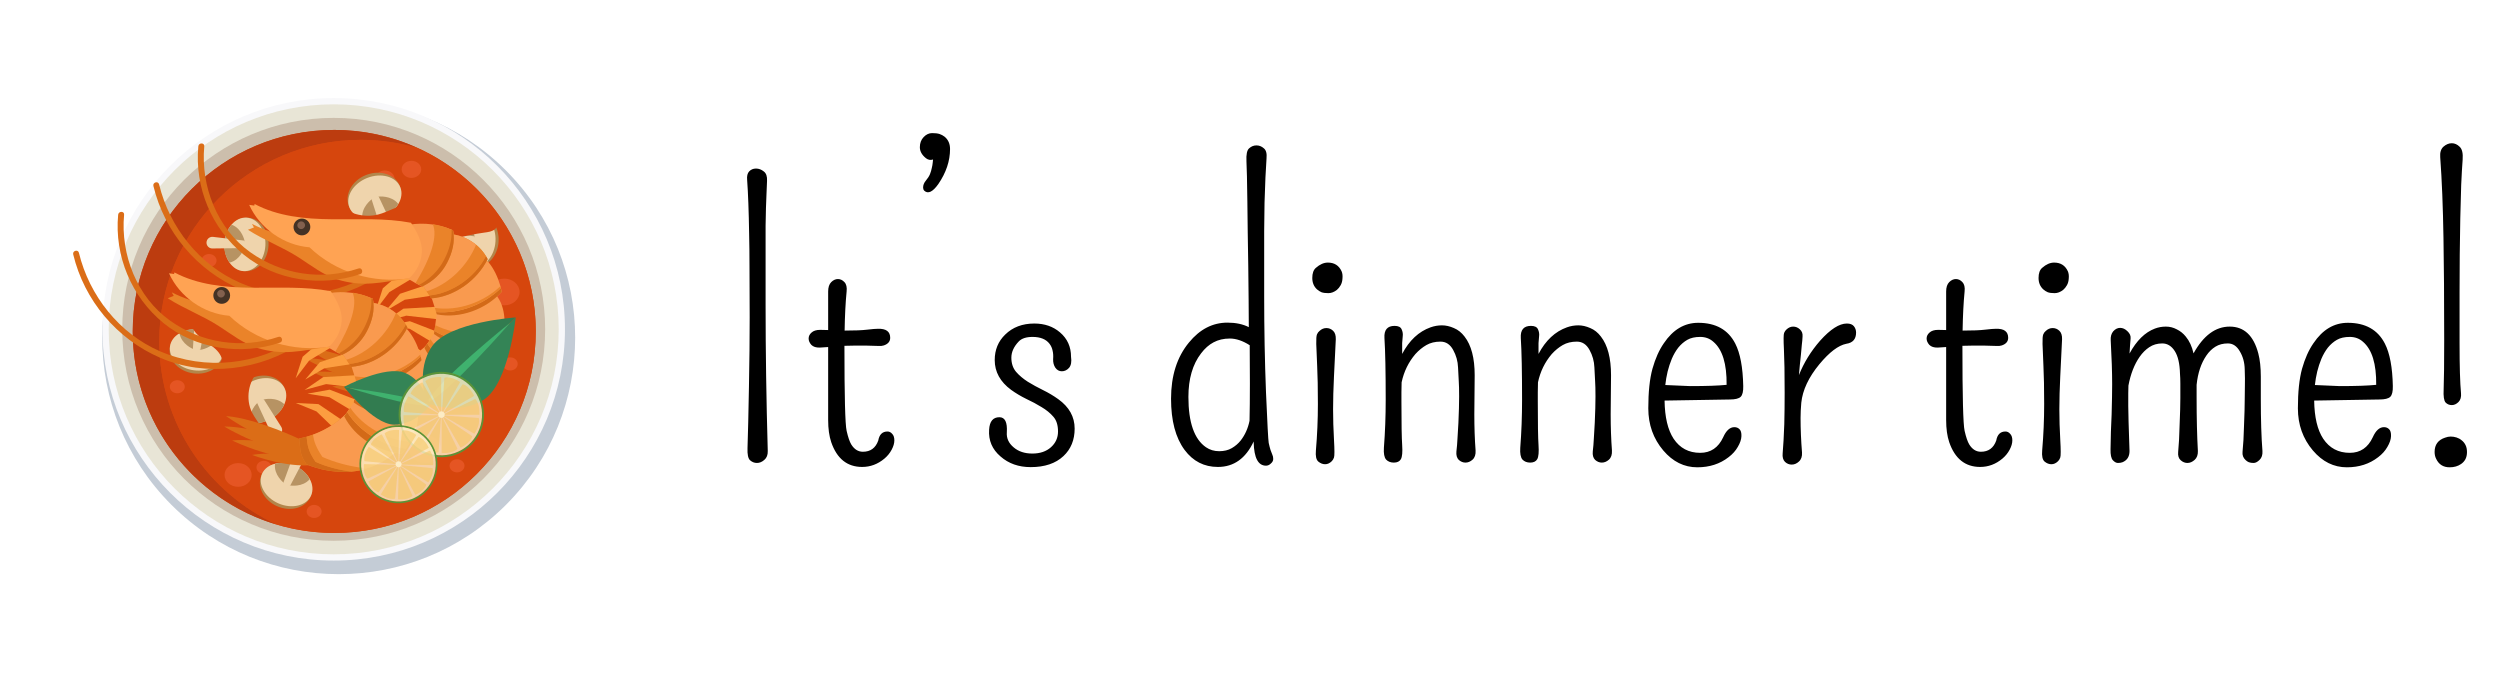 <svg width="270" height="73" viewBox="0 0 270 73" fill="none" xmlns="http://www.w3.org/2000/svg">
<path d="M82.723 22.48C82.71 23.027 82.697 23.659 82.684 24.375C82.684 25.078 82.684 27.93 82.684 32.93C82.684 37.93 82.762 43.19 82.918 48.711C82.931 49.128 82.807 49.447 82.547 49.668C82.299 49.889 82.033 50 81.746 50C81.473 50 81.225 49.902 81.004 49.707C80.796 49.512 80.704 49.075 80.731 48.398C80.757 47.721 80.783 46.784 80.809 45.586C80.835 44.388 80.861 43.112 80.887 41.758C80.939 39.075 80.965 36.575 80.965 34.258C80.965 31.927 80.958 30.117 80.945 28.828C80.945 27.526 80.932 26.328 80.906 25.234C80.867 22.812 80.796 20.879 80.691 19.434C80.652 19.017 80.724 18.711 80.906 18.516C81.102 18.307 81.349 18.203 81.648 18.203C81.948 18.203 82.228 18.307 82.488 18.516C82.749 18.711 82.866 19.049 82.84 19.531C82.827 20.013 82.807 20.488 82.781 20.957C82.768 21.426 82.749 21.934 82.723 22.48ZM89.441 31.484C89.441 31.029 89.552 30.69 89.773 30.469C89.995 30.247 90.236 30.137 90.496 30.137C90.757 30.137 90.991 30.247 91.199 30.469C91.408 30.69 91.486 31.029 91.434 31.484C91.316 32.695 91.245 34.102 91.219 35.703C92.287 35.703 93.094 35.671 93.641 35.605C94.188 35.54 94.578 35.508 94.812 35.508C95.698 35.482 96.141 35.807 96.141 36.484C96.141 36.875 95.913 37.148 95.457 37.305C95.301 37.357 95.118 37.376 94.91 37.363C94.702 37.35 94.474 37.344 94.227 37.344C93.992 37.331 93.758 37.324 93.523 37.324C93.12 37.324 92.729 37.324 92.352 37.324C91.987 37.324 91.662 37.331 91.375 37.344C91.323 37.344 91.264 37.344 91.199 37.344C91.199 37.37 91.199 37.389 91.199 37.402C91.199 42.793 91.277 45.833 91.434 46.523C91.59 47.214 91.759 47.708 91.941 48.008C92.267 48.529 92.684 48.789 93.191 48.789C94.012 48.789 94.565 48.385 94.852 47.578C94.969 46.927 95.301 46.602 95.848 46.602C96.043 46.602 96.212 46.686 96.356 46.855C96.512 47.012 96.59 47.246 96.59 47.559C96.59 47.871 96.492 48.21 96.297 48.574C96.102 48.939 95.841 49.258 95.516 49.531C94.799 50.13 93.999 50.43 93.113 50.43C91.499 50.43 90.385 49.538 89.773 47.754C89.552 47.103 89.441 46.302 89.441 45.352V37.48C89.168 37.493 88.868 37.513 88.543 37.539C88.139 37.552 87.833 37.454 87.625 37.246C87.43 37.025 87.332 36.797 87.332 36.562C87.332 36.315 87.436 36.1 87.644 35.918C87.853 35.723 88.165 35.625 88.582 35.625L89.441 35.645V31.484ZM102.605 16.094C102.605 17.383 102.182 18.646 101.336 19.883C100.724 20.742 100.216 20.977 99.812 20.586C99.734 20.495 99.695 20.384 99.695 20.254C99.695 19.994 99.793 19.746 99.988 19.512C100.197 19.264 100.346 19.03 100.438 18.809C100.529 18.574 100.594 18.353 100.633 18.145C100.685 17.936 100.717 17.754 100.73 17.598C100.743 17.428 100.757 17.305 100.77 17.227C100.496 17.318 100.242 17.272 100.008 17.09C99.565 16.738 99.344 16.341 99.344 15.898C99.344 15.456 99.481 15.091 99.754 14.805C100.027 14.518 100.333 14.375 100.672 14.375C101.01 14.375 101.277 14.408 101.473 14.473C101.668 14.538 101.85 14.635 102.02 14.766C102.41 15.091 102.605 15.534 102.605 16.094ZM107.938 45.059C108.536 45.059 108.803 45.599 108.738 46.68C108.686 47.318 108.934 47.865 109.48 48.32C110.001 48.763 110.672 48.984 111.492 48.984C112.326 48.984 112.996 48.757 113.504 48.301C114.012 47.845 114.266 47.279 114.266 46.602C114.266 45.911 114.096 45.378 113.758 45C113.419 44.609 112.996 44.264 112.488 43.965C111.98 43.652 111.434 43.359 110.848 43.086C110.262 42.8 109.715 42.474 109.207 42.109C108.022 41.237 107.43 40.163 107.43 38.887C107.43 37.78 107.807 36.862 108.562 36.133C109.37 35.339 110.418 34.941 111.707 34.941C112.814 34.941 113.738 35.26 114.48 35.898C115.275 36.575 115.672 37.454 115.672 38.535C115.75 39.069 115.678 39.466 115.457 39.727C115.236 39.974 114.975 40.098 114.676 40.098C114.389 40.098 114.155 39.967 113.973 39.707C113.803 39.447 113.725 39.141 113.738 38.789C113.764 38.438 113.745 38.132 113.68 37.871C113.628 37.598 113.517 37.35 113.348 37.129C112.97 36.634 112.358 36.387 111.512 36.387C110.835 36.387 110.34 36.55 110.027 36.875C109.493 37.435 109.227 38.021 109.227 38.633C109.227 39.245 109.396 39.753 109.734 40.156C110.073 40.547 110.496 40.905 111.004 41.23C111.512 41.543 112.059 41.842 112.645 42.129C113.23 42.415 113.777 42.741 114.285 43.105C115.47 43.952 116.062 45.013 116.062 46.289C116.062 47.513 115.659 48.503 114.852 49.258C114.005 50.052 112.827 50.449 111.316 50.449C110.014 50.449 108.927 50.065 108.055 49.297C107.156 48.529 106.746 47.565 106.824 46.406C106.876 45.508 107.247 45.059 107.938 45.059ZM134.988 41.406L134.969 37.285C134.214 36.803 133.497 36.562 132.82 36.562C132.156 36.562 131.57 36.699 131.062 36.973C130.568 37.233 130.118 37.63 129.715 38.164C128.803 39.349 128.348 40.918 128.348 42.871C128.348 45.618 128.979 47.428 130.242 48.301C130.659 48.587 131.134 48.73 131.668 48.73C132.202 48.73 132.658 48.62 133.035 48.398C133.413 48.177 133.732 47.904 133.992 47.578C134.461 46.979 134.78 46.27 134.949 45.449C134.975 44.382 134.988 43.034 134.988 41.406ZM136.57 21.875C136.557 22.852 136.544 23.887 136.531 24.98C136.531 26.061 136.531 28.392 136.531 31.973C136.531 35.54 136.596 39.004 136.727 42.363C136.87 45.71 136.967 47.533 137.02 47.832C137.085 48.132 137.15 48.385 137.215 48.594C137.293 48.802 137.358 48.971 137.41 49.102C137.475 49.232 137.508 49.388 137.508 49.57C137.508 49.753 137.423 49.915 137.254 50.059C137.098 50.215 136.922 50.293 136.727 50.293C135.88 50.293 135.438 49.453 135.398 47.773C135.398 47.734 135.398 47.702 135.398 47.676C134.539 49.512 133.25 50.43 131.531 50.43C130.047 50.43 128.849 49.818 127.938 48.594C126.961 47.279 126.473 45.436 126.473 43.066C126.473 40.579 127.117 38.555 128.406 36.992C129.578 35.56 130.965 34.844 132.566 34.844C133.465 34.844 134.233 35.007 134.871 35.332C134.858 34.395 134.852 33.425 134.852 32.422C134.839 31.172 134.826 29.928 134.812 28.691C134.799 27.441 134.78 26.23 134.754 25.059C134.741 23.887 134.728 22.787 134.715 21.758C134.689 19.609 134.656 18.164 134.617 17.422C134.578 16.68 134.676 16.211 134.91 16.016C135.145 15.807 135.405 15.703 135.691 15.703C135.991 15.703 136.258 15.807 136.492 16.016C136.74 16.211 136.837 16.576 136.785 17.109C136.746 17.643 136.707 18.327 136.668 19.16C136.629 19.994 136.596 20.898 136.57 21.875ZM144.891 29.297C144.982 29.505 145.014 29.759 144.988 30.059C144.975 30.345 144.91 30.592 144.793 30.801C144.676 31.009 144.539 31.178 144.383 31.309C144.083 31.543 143.777 31.66 143.465 31.66C143.152 31.66 142.905 31.628 142.723 31.562C142.54 31.484 142.378 31.38 142.234 31.25C141.896 30.938 141.727 30.527 141.727 30.02C141.727 29.512 141.857 29.147 142.117 28.926C142.547 28.548 142.977 28.359 143.406 28.359C144.109 28.359 144.604 28.672 144.891 29.297ZM144.266 36.641C144.201 37.995 144.135 39.329 144.07 40.645C144.005 41.96 143.973 43.145 143.973 44.199C143.973 45.254 144.005 46.348 144.07 47.48C144.135 48.6 144.135 49.245 144.07 49.414C144.018 49.57 143.94 49.7 143.836 49.805C143.615 50.026 143.374 50.137 143.113 50.137C142.853 50.137 142.605 50.039 142.371 49.844C142.15 49.648 142.065 49.251 142.117 48.652C142.26 46.999 142.332 45.325 142.332 43.633C142.332 41.94 142.306 40.573 142.254 39.531C142.215 38.477 142.182 37.682 142.156 37.148C142.143 36.615 142.169 36.27 142.234 36.113C142.299 35.957 142.391 35.833 142.508 35.742C142.729 35.534 142.977 35.43 143.25 35.43C143.523 35.43 143.764 35.527 143.973 35.723C144.181 35.918 144.279 36.224 144.266 36.641ZM159.266 40.527L159.227 44.746C159.227 46.139 159.272 47.441 159.363 48.652C159.389 49.095 159.279 49.427 159.031 49.648C158.797 49.857 158.543 49.961 158.27 49.961C158.009 49.961 157.768 49.863 157.547 49.668C157.339 49.46 157.254 49.154 157.293 48.75C157.345 48.333 157.384 47.858 157.41 47.324C157.449 46.79 157.482 46.237 157.508 45.664C157.56 44.518 157.586 43.574 157.586 42.832C157.586 42.077 157.573 41.53 157.547 41.191C157.521 40.853 157.495 40.352 157.469 39.688C157.443 39.01 157.267 38.379 156.941 37.793C156.616 37.194 156.16 36.895 155.574 36.895C154.988 36.895 154.48 37.018 154.051 37.266C153.621 37.513 153.224 37.839 152.859 38.242C152.117 39.115 151.622 40.13 151.375 41.289C151.362 41.654 151.355 42.012 151.355 42.363V43.379C151.355 45.736 151.382 47.298 151.434 48.066C151.486 48.822 151.44 49.329 151.297 49.59C151.154 49.837 150.9 49.961 150.535 49.961C150.184 49.961 149.904 49.85 149.695 49.629C149.5 49.395 149.422 48.971 149.461 48.359C149.591 46.68 149.656 44.954 149.656 43.184C149.656 40.15 149.611 37.923 149.52 36.504C149.467 35.632 149.832 35.195 150.613 35.195C151.017 35.195 151.271 35.319 151.375 35.566C151.492 35.814 151.531 36.074 151.492 36.348C151.466 36.621 151.447 36.855 151.434 37.051C151.434 37.246 151.434 37.448 151.434 37.656C151.434 37.865 151.434 38.053 151.434 38.223C152.202 36.764 153.224 35.807 154.5 35.352C154.904 35.208 155.314 35.137 155.73 35.137C156.147 35.137 156.577 35.234 157.02 35.43C157.462 35.612 157.846 35.918 158.172 36.348C158.901 37.285 159.266 38.678 159.266 40.527ZM173.992 40.527L173.953 44.746C173.953 46.139 173.999 47.441 174.09 48.652C174.116 49.095 174.005 49.427 173.758 49.648C173.523 49.857 173.27 49.961 172.996 49.961C172.736 49.961 172.495 49.863 172.273 49.668C172.065 49.46 171.98 49.154 172.02 48.75C172.072 48.333 172.111 47.858 172.137 47.324C172.176 46.79 172.208 46.237 172.234 45.664C172.286 44.518 172.312 43.574 172.312 42.832C172.312 42.077 172.299 41.53 172.273 41.191C172.247 40.853 172.221 40.352 172.195 39.688C172.169 39.01 171.993 38.379 171.668 37.793C171.342 37.194 170.887 36.895 170.301 36.895C169.715 36.895 169.207 37.018 168.777 37.266C168.348 37.513 167.951 37.839 167.586 38.242C166.844 39.115 166.349 40.13 166.102 41.289C166.089 41.654 166.082 42.012 166.082 42.363V43.379C166.082 45.736 166.108 47.298 166.16 48.066C166.212 48.822 166.167 49.329 166.023 49.59C165.88 49.837 165.626 49.961 165.262 49.961C164.91 49.961 164.63 49.85 164.422 49.629C164.227 49.395 164.148 48.971 164.188 48.359C164.318 46.68 164.383 44.954 164.383 43.184C164.383 40.15 164.337 37.923 164.246 36.504C164.194 35.632 164.559 35.195 165.34 35.195C165.743 35.195 165.997 35.319 166.102 35.566C166.219 35.814 166.258 36.074 166.219 36.348C166.193 36.621 166.173 36.855 166.16 37.051C166.16 37.246 166.16 37.448 166.16 37.656C166.16 37.865 166.16 38.053 166.16 38.223C166.928 36.764 167.951 35.807 169.227 35.352C169.63 35.208 170.04 35.137 170.457 35.137C170.874 35.137 171.303 35.234 171.746 35.43C172.189 35.612 172.573 35.918 172.898 36.348C173.628 37.285 173.992 38.678 173.992 40.527ZM186.473 41.562C186.499 39.297 186.023 37.747 185.047 36.914C184.656 36.562 184.181 36.387 183.621 36.387C183.061 36.387 182.599 36.491 182.234 36.699C181.87 36.908 181.544 37.188 181.258 37.539C180.984 37.891 180.75 38.294 180.555 38.75C180.372 39.193 180.223 39.648 180.105 40.117C179.988 40.612 179.904 41.1 179.852 41.582L182.527 41.699C184.272 41.699 185.587 41.654 186.473 41.562ZM179.773 43.262C179.799 45.059 180.125 46.432 180.75 47.383C181.427 48.398 182.384 48.906 183.621 48.906C184.754 48.906 185.581 48.346 186.102 47.227C186.427 46.497 186.831 46.133 187.312 46.133C187.534 46.133 187.716 46.204 187.859 46.348C188.016 46.491 188.087 46.745 188.074 47.109C188.061 47.461 187.931 47.845 187.684 48.262C187.449 48.678 187.117 49.05 186.688 49.375C185.75 50.104 184.624 50.469 183.309 50.469C181.889 50.469 180.665 49.863 179.637 48.652C178.556 47.376 178.016 45.859 178.016 44.102C178.016 42.344 178.165 40.918 178.465 39.824C178.777 38.717 179.188 37.8 179.695 37.07C180.685 35.599 181.922 34.863 183.406 34.863C185.307 34.863 186.642 35.612 187.41 37.109C187.944 38.151 188.23 39.681 188.27 41.699C188.283 42.272 188.191 42.656 187.996 42.852C187.801 43.047 187.404 43.145 186.805 43.145L179.773 43.262ZM200.457 35.918C200.457 36.621 200.105 37.025 199.402 37.129C198.543 37.298 197.573 38.034 196.492 39.336C195.333 40.742 194.682 42.129 194.539 43.496C194.487 44.095 194.461 44.642 194.461 45.137C194.461 46.322 194.513 47.565 194.617 48.867C194.643 49.297 194.533 49.622 194.285 49.844C194.051 50.065 193.79 50.176 193.504 50.176C193.23 50.176 192.99 50.078 192.781 49.883C192.573 49.675 192.488 49.368 192.527 48.965C192.566 48.548 192.599 48.073 192.625 47.539C192.651 46.992 192.677 46.419 192.703 45.82C192.729 44.805 192.742 43.672 192.742 42.422C192.742 40.312 192.716 38.75 192.664 37.734C192.612 36.706 192.618 36.113 192.684 35.957C192.749 35.801 192.833 35.677 192.938 35.586C193.159 35.378 193.4 35.273 193.66 35.273C193.934 35.273 194.174 35.371 194.383 35.566C194.604 35.762 194.702 36.016 194.676 36.328C194.663 36.628 194.637 36.927 194.598 37.227C194.572 37.513 194.539 37.871 194.5 38.301C194.422 38.991 194.35 39.727 194.285 40.508C194.819 39.167 195.581 37.93 196.57 36.797C197.677 35.56 198.641 34.941 199.461 34.941C199.812 34.941 200.066 35.039 200.223 35.234C200.379 35.43 200.457 35.658 200.457 35.918ZM210.184 31.484C210.184 31.029 210.294 30.69 210.516 30.469C210.737 30.247 210.978 30.137 211.238 30.137C211.499 30.137 211.733 30.247 211.941 30.469C212.15 30.69 212.228 31.029 212.176 31.484C212.059 32.695 211.987 34.102 211.961 35.703C213.029 35.703 213.836 35.671 214.383 35.605C214.93 35.54 215.32 35.508 215.555 35.508C216.44 35.482 216.883 35.807 216.883 36.484C216.883 36.875 216.655 37.148 216.199 37.305C216.043 37.357 215.861 37.376 215.652 37.363C215.444 37.35 215.216 37.344 214.969 37.344C214.734 37.331 214.5 37.324 214.266 37.324C213.862 37.324 213.471 37.324 213.094 37.324C212.729 37.324 212.404 37.331 212.117 37.344C212.065 37.344 212.007 37.344 211.941 37.344C211.941 37.37 211.941 37.389 211.941 37.402C211.941 42.793 212.02 45.833 212.176 46.523C212.332 47.214 212.501 47.708 212.684 48.008C213.009 48.529 213.426 48.789 213.934 48.789C214.754 48.789 215.307 48.385 215.594 47.578C215.711 46.927 216.043 46.602 216.59 46.602C216.785 46.602 216.954 46.686 217.098 46.855C217.254 47.012 217.332 47.246 217.332 47.559C217.332 47.871 217.234 48.21 217.039 48.574C216.844 48.939 216.583 49.258 216.258 49.531C215.542 50.13 214.741 50.43 213.855 50.43C212.241 50.43 211.128 49.538 210.516 47.754C210.294 47.103 210.184 46.302 210.184 45.352V37.48C209.91 37.493 209.611 37.513 209.285 37.539C208.882 37.552 208.576 37.454 208.367 37.246C208.172 37.025 208.074 36.797 208.074 36.562C208.074 36.315 208.178 36.1 208.387 35.918C208.595 35.723 208.908 35.625 209.324 35.625L210.184 35.645V31.484ZM223.328 29.297C223.419 29.505 223.452 29.759 223.426 30.059C223.413 30.345 223.348 30.592 223.23 30.801C223.113 31.009 222.977 31.178 222.82 31.309C222.521 31.543 222.215 31.66 221.902 31.66C221.59 31.66 221.342 31.628 221.16 31.562C220.978 31.484 220.815 31.38 220.672 31.25C220.333 30.938 220.164 30.527 220.164 30.02C220.164 29.512 220.294 29.147 220.555 28.926C220.984 28.548 221.414 28.359 221.844 28.359C222.547 28.359 223.042 28.672 223.328 29.297ZM222.703 36.641C222.638 37.995 222.573 39.329 222.508 40.645C222.443 41.96 222.41 43.145 222.41 44.199C222.41 45.254 222.443 46.348 222.508 47.48C222.573 48.6 222.573 49.245 222.508 49.414C222.456 49.57 222.378 49.7 222.273 49.805C222.052 50.026 221.811 50.137 221.551 50.137C221.29 50.137 221.043 50.039 220.809 49.844C220.587 49.648 220.503 49.251 220.555 48.652C220.698 46.999 220.77 45.325 220.77 43.633C220.77 41.94 220.743 40.573 220.691 39.531C220.652 38.477 220.62 37.682 220.594 37.148C220.581 36.615 220.607 36.27 220.672 36.113C220.737 35.957 220.828 35.833 220.945 35.742C221.167 35.534 221.414 35.43 221.688 35.43C221.961 35.43 222.202 35.527 222.41 35.723C222.618 35.918 222.716 36.224 222.703 36.641ZM229.852 42.461V43.848C229.852 44.512 229.897 46.133 229.988 48.711C229.988 49.31 229.734 49.714 229.227 49.922C229.083 49.974 228.921 50 228.738 50C228.556 50 228.374 49.902 228.191 49.707C228.009 49.512 227.924 49.115 227.938 48.516C227.951 47.917 227.964 47.292 227.977 46.641C228.003 45.977 228.029 45.352 228.055 44.766C228.094 43.372 228.113 42.279 228.113 41.484C228.113 40.208 228.061 38.633 227.957 36.758C227.931 36.354 228.022 36.029 228.23 35.781C228.452 35.534 228.699 35.41 228.973 35.41C229.259 35.41 229.526 35.534 229.773 35.781C230.021 36.016 230.132 36.27 230.105 36.543C230.079 36.816 230.06 37.057 230.047 37.266C230.034 37.461 230.021 37.669 230.008 37.891C230.008 37.995 230.001 38.092 229.988 38.184C230.743 36.79 231.655 35.892 232.723 35.488C233.1 35.345 233.497 35.273 233.914 35.273C234.331 35.273 234.721 35.371 235.086 35.566C235.464 35.749 235.789 36.009 236.062 36.348C236.453 36.816 236.733 37.422 236.902 38.164C237.97 36.237 239.272 35.273 240.809 35.273C242.358 35.273 243.387 36.237 243.895 38.164C244.077 38.854 244.168 39.694 244.168 40.684V43.066C244.168 45.345 244.227 47.227 244.344 48.711C244.37 49.128 244.266 49.447 244.031 49.668C243.81 49.889 243.595 50 243.387 50C243.191 50 243.022 49.974 242.879 49.922C242.749 49.87 242.632 49.792 242.527 49.688C242.267 49.453 242.156 49.154 242.195 48.789C242.234 48.411 242.267 47.988 242.293 47.52C242.319 47.038 242.339 46.536 242.352 46.016C242.404 44.779 242.43 43.822 242.43 43.145C242.43 42.467 242.436 41.947 242.449 41.582C242.462 41.204 242.456 40.645 242.43 39.902C242.417 39.16 242.241 38.509 241.902 37.949C241.577 37.376 241.147 37.09 240.613 37.09C240.092 37.09 239.643 37.207 239.266 37.441C238.888 37.676 238.562 37.995 238.289 38.398C237.716 39.232 237.365 40.286 237.234 41.562V42.93C237.234 45.169 237.28 47.096 237.371 48.711C237.384 49.128 237.267 49.447 237.02 49.668C236.772 49.889 236.512 50 236.238 50C235.978 50 235.737 49.902 235.516 49.707C235.294 49.512 235.203 49.212 235.242 48.809C235.281 48.405 235.314 47.956 235.34 47.461C235.366 46.966 235.385 46.445 235.398 45.898C235.451 44.648 235.477 43.685 235.477 43.008V41.406C235.477 41.029 235.464 40.677 235.438 40.352C235.411 39.271 235.223 38.457 234.871 37.91C234.52 37.363 234.07 37.09 233.523 37.09C232.99 37.09 232.521 37.227 232.117 37.5C231.727 37.76 231.382 38.105 231.082 38.535C230.509 39.355 230.105 40.391 229.871 41.641C229.858 41.94 229.852 42.214 229.852 42.461ZM256.629 41.562C256.655 39.297 256.18 37.747 255.203 36.914C254.812 36.562 254.337 36.387 253.777 36.387C253.217 36.387 252.755 36.491 252.391 36.699C252.026 36.908 251.701 37.188 251.414 37.539C251.141 37.891 250.906 38.294 250.711 38.75C250.529 39.193 250.379 39.648 250.262 40.117C250.145 40.612 250.06 41.1 250.008 41.582L252.684 41.699C254.428 41.699 255.743 41.654 256.629 41.562ZM249.93 43.262C249.956 45.059 250.281 46.432 250.906 47.383C251.583 48.398 252.54 48.906 253.777 48.906C254.91 48.906 255.737 48.346 256.258 47.227C256.583 46.497 256.987 46.133 257.469 46.133C257.69 46.133 257.872 46.204 258.016 46.348C258.172 46.491 258.243 46.745 258.23 47.109C258.217 47.461 258.087 47.845 257.84 48.262C257.605 48.678 257.273 49.05 256.844 49.375C255.906 50.104 254.78 50.469 253.465 50.469C252.046 50.469 250.822 49.863 249.793 48.652C248.712 47.376 248.172 45.859 248.172 44.102C248.172 42.344 248.322 40.918 248.621 39.824C248.934 38.717 249.344 37.8 249.852 37.07C250.841 35.599 252.078 34.863 253.562 34.863C255.464 34.863 256.798 35.612 257.566 37.109C258.1 38.151 258.387 39.681 258.426 41.699C258.439 42.272 258.348 42.656 258.152 42.852C257.957 43.047 257.56 43.145 256.961 43.145L249.93 43.262ZM265.867 47.559C266.036 47.689 266.173 47.858 266.277 48.066C266.382 48.275 266.434 48.529 266.434 48.828C266.434 49.128 266.375 49.388 266.258 49.609C266.141 49.818 265.984 49.987 265.789 50.117C265.451 50.352 265.04 50.469 264.559 50.469C263.868 50.469 263.38 50.156 263.094 49.531C262.99 49.323 262.938 49.082 262.938 48.809C262.938 48.027 263.315 47.513 264.07 47.266C264.279 47.188 264.48 47.148 264.676 47.148C264.884 47.148 265.092 47.181 265.301 47.246C265.509 47.311 265.698 47.415 265.867 47.559ZM265.633 31.523V37.07C265.633 39.557 265.685 41.354 265.789 42.461C265.828 42.878 265.737 43.197 265.516 43.418C265.294 43.639 265.053 43.75 264.793 43.75C264.533 43.75 264.311 43.659 264.129 43.477C263.947 43.281 263.875 42.806 263.914 42.051C263.953 40.996 263.973 39.245 263.973 36.797C263.973 34.336 263.966 32.272 263.953 30.605C263.94 28.939 263.921 27.305 263.895 25.703C263.842 22.357 263.725 19.447 263.543 16.973C263.504 16.465 263.621 16.087 263.895 15.84C264.181 15.592 264.48 15.469 264.793 15.469C265.105 15.469 265.392 15.599 265.652 15.859C265.913 16.107 266.017 16.569 265.965 17.246C265.913 17.923 265.861 18.828 265.809 19.961C265.77 21.094 265.737 22.305 265.711 23.594C265.659 26.172 265.633 28.815 265.633 31.523Z" fill="black"/>
<path opacity="0.4" d="M54.639 54.529C64.612 44.555 64.612 28.384 54.639 18.411C44.665 8.437 28.495 8.437 18.521 18.411C8.547 28.384 8.547 44.555 18.521 54.529C28.495 64.502 44.665 64.502 54.639 54.529Z" fill="#6D8199"/>
<path d="M36.04 60.542C49.833 60.542 61.015 49.36 61.015 35.567C61.015 21.774 49.833 10.592 36.04 10.592C22.247 10.592 11.065 21.774 11.065 35.567C11.065 49.36 22.247 60.542 36.04 60.542Z" fill="#F8F8FA"/>
<path d="M36.04 59.867C49.461 59.867 60.34 48.988 60.34 35.567C60.34 22.146 49.461 11.267 36.04 11.267C22.62 11.267 11.74 22.146 11.74 35.567C11.74 48.988 22.62 59.867 36.04 59.867Z" fill="#E8E5D6"/>
<path d="M36.04 58.404C48.653 58.404 58.877 48.18 58.877 35.567C58.877 22.954 48.653 12.73 36.04 12.73C23.427 12.73 13.203 22.954 13.203 35.567C13.203 48.18 23.427 58.404 36.04 58.404Z" fill="#CCBEAC"/>
<path d="M36.1 57.56C48.12 57.56 57.864 47.816 57.864 35.796C57.864 23.776 48.12 14.032 36.1 14.032C24.08 14.032 14.336 23.776 14.336 35.796C14.336 47.816 24.08 57.56 36.1 57.56Z" fill="#D6460D"/>
<path d="M17.2 36.869C17.2 24.848 26.943 15.105 38.964 15.105C41.112 15.105 43.184 15.422 45.145 16.002C42.39 14.742 39.328 14.034 36.1 14.034C24.078 14.034 14.336 23.776 14.336 35.795C14.336 45.669 20.912 54.001 29.917 56.664C22.414 53.229 17.2 45.661 17.2 36.871V36.869Z" fill="#BC3C0F"/>
<path d="M57.863 35.795C57.863 27.004 52.649 19.437 45.146 16.002C43.185 15.423 41.111 15.105 38.963 15.105C26.944 15.105 17.202 24.848 17.202 36.869C17.202 45.66 22.415 53.227 29.918 56.663C31.879 57.241 33.954 57.559 36.101 57.559C48.12 57.559 57.863 47.816 57.863 35.795Z" fill="#D6460D"/>
<path d="M45.492 18.291C45.492 18.802 45.019 19.215 44.434 19.215C43.848 19.215 43.379 18.802 43.379 18.291C43.379 17.78 43.852 17.367 44.434 17.367C45.015 17.367 45.492 17.78 45.492 18.291Z" fill="#E55523"/>
<path d="M55.912 39.308C55.912 39.696 55.553 40.013 55.108 40.013C54.662 40.013 54.3 39.696 54.3 39.308C54.3 38.919 54.66 38.598 55.108 38.598C55.556 38.598 55.912 38.915 55.912 39.308Z" fill="#E55523"/>
<path d="M19.955 41.769C19.955 42.157 19.592 42.474 19.148 42.474C18.704 42.474 18.341 42.16 18.341 41.769C18.341 41.378 18.704 41.064 19.148 41.064C19.592 41.064 19.955 41.378 19.955 41.769Z" fill="#E55523"/>
<path d="M42.62 19.338C42.62 19.849 42.147 20.265 41.566 20.265C40.985 20.265 40.508 19.849 40.508 19.338C40.508 18.83 40.981 18.413 41.566 18.413C42.151 18.413 42.62 18.83 42.62 19.338Z" fill="#E55523"/>
<path d="M50.166 50.306C50.166 50.697 49.806 51.015 49.361 51.015C48.916 51.015 48.554 50.699 48.554 50.306C48.554 49.917 48.913 49.601 49.361 49.601C49.809 49.601 50.166 49.917 50.166 50.306Z" fill="#E55523"/>
<path d="M34.733 55.235C34.733 55.623 34.374 55.94 33.926 55.94C33.482 55.94 33.119 55.623 33.119 55.235C33.119 54.843 33.482 54.529 33.926 54.529C34.37 54.529 34.733 54.843 34.733 55.235Z" fill="#E55523"/>
<path d="M29.314 50.472C29.314 50.864 28.95 51.177 28.507 51.177C28.063 51.177 27.699 50.864 27.699 50.472C27.699 50.081 28.063 49.767 28.507 49.767C28.95 49.767 29.314 50.081 29.314 50.472Z" fill="#E55523"/>
<path d="M53.45 25.677C53.45 26.068 53.091 26.387 52.643 26.387C52.195 26.387 51.839 26.07 51.839 25.677C51.839 25.284 52.198 24.972 52.643 24.972C53.088 24.972 53.45 25.289 53.45 25.677Z" fill="#E55523"/>
<path d="M23.388 28.143C23.388 28.531 23.029 28.848 22.58 28.848C22.132 28.848 21.776 28.531 21.776 28.143C21.776 27.752 22.135 27.433 22.58 27.433C23.026 27.433 23.388 27.75 23.388 28.143Z" fill="#E55523"/>
<path d="M56.114 31.533C56.114 32.33 55.376 32.976 54.462 32.976C53.553 32.976 52.815 32.33 52.815 31.533C52.815 30.736 53.553 30.091 54.462 30.091C55.376 30.091 56.114 30.736 56.114 31.533Z" fill="#E55523"/>
<path d="M27.181 51.294C27.181 51.999 26.525 52.575 25.716 52.575C24.909 52.575 24.252 51.999 24.252 51.294C24.252 50.585 24.907 50.014 25.716 50.014C26.524 50.014 27.181 50.585 27.181 51.294Z" fill="#E55523"/>
<path d="M47.625 48.5C47.625 49.329 46.86 50.002 45.911 50.002C44.965 50.002 44.197 49.329 44.197 48.5C44.197 47.67 44.966 47 45.911 47C46.86 47 47.625 47.67 47.625 48.5Z" fill="#E55523"/>
<path d="M30.623 41.714C31.269 42.899 30.631 44.489 29.194 45.273C27.762 46.056 26.076 45.729 25.43 44.546C24.785 43.365 25.423 41.771 26.86 40.987C28.292 40.207 29.978 40.531 30.623 41.714Z" fill="#B2864B"/>
<path d="M30.701 41.854C31.296 42.95 30.619 44.472 29.184 45.251C27.752 46.034 26.105 45.78 25.508 44.686C24.912 43.593 25.589 42.073 27.021 41.289C28.457 40.506 30.101 40.76 30.701 41.854Z" fill="#EFD4AC"/>
<path d="M28.225 43.425L28.499 43.139C28.499 43.139 29.825 42.803 30.694 43.65C30.694 43.65 30.436 44.507 29.537 45.072L28.225 43.425Z" fill="#B79363"/>
<path d="M28.172 43.455L27.781 43.53C27.781 43.53 26.782 44.461 27.026 45.65C27.026 45.65 27.858 45.894 28.817 45.441L28.172 43.455Z" fill="#B79363"/>
<path d="M28.499 43.139L28.111 43.286L27.775 43.533L29.247 46.708C29.406 47.044 29.812 47.177 30.139 47.002C30.463 46.825 30.572 46.409 30.371 46.095L28.498 43.139H28.499Z" fill="#EFD4AC"/>
<path d="M51.312 28.831C49.992 28.761 48.995 27.409 49.079 25.811C49.164 24.217 50.3 22.979 51.62 23.049C52.94 23.119 53.934 24.471 53.849 26.065C53.764 27.664 52.629 28.898 51.313 28.831H51.312Z" fill="#B2864B"/>
<path d="M51.154 28.82C49.936 28.758 49.016 27.41 49.101 25.814C49.186 24.216 50.244 22.975 51.461 23.042C52.681 23.105 53.598 24.452 53.513 26.048C53.429 27.647 52.37 28.888 51.154 28.82Z" fill="#EFD4AC"/>
<path d="M51.117 25.956L51.217 26.33C51.217 26.33 50.815 27.607 49.665 27.896C49.665 27.896 49.079 27.241 49.072 26.2L51.117 25.956Z" fill="#B79363"/>
<path d="M51.122 25.893L51.259 25.53C51.259 25.53 50.995 24.217 49.879 23.811C49.879 23.811 49.252 24.379 49.132 25.413L51.122 25.893Z" fill="#B79363"/>
<path d="M51.217 26.33L51.291 25.931L51.259 25.525L47.854 25.119C47.495 25.077 47.174 25.349 47.152 25.708C47.135 26.071 47.427 26.375 47.787 26.37L51.215 26.328L51.217 26.33Z" fill="#EFD4AC"/>
<path d="M18.333 37.586C18.503 36.278 19.927 35.382 21.512 35.589C23.096 35.793 24.245 37.021 24.073 38.329C23.903 39.638 22.481 40.531 20.897 40.327C19.31 40.118 18.164 38.892 18.332 37.586H18.333Z" fill="#B2864B"/>
<path d="M18.355 37.427C18.514 36.217 19.925 35.407 21.509 35.611C23.096 35.815 24.254 36.966 24.095 38.176C23.94 39.386 22.525 40.201 20.941 39.992C19.357 39.788 18.2 38.642 18.355 37.427Z" fill="#EFD4AC"/>
<path d="M21.215 37.611L20.834 37.681C20.834 37.681 19.589 37.18 19.392 36.012C19.392 36.012 20.09 35.48 21.128 35.55L21.215 37.61V37.611Z" fill="#B79363"/>
<path d="M21.275 37.618L21.628 37.785C21.628 37.785 22.959 37.618 23.449 36.539C23.449 36.539 22.931 35.869 21.907 35.672L21.277 37.62L21.275 37.618Z" fill="#B79363"/>
<path d="M20.834 37.681L21.226 37.783H21.634L22.294 34.421C22.364 34.065 22.122 33.726 21.761 33.676C21.398 33.631 21.074 33.898 21.052 34.259L20.833 37.681H20.834Z" fill="#EFD4AC"/>
<path d="M26.686 40.884C27.268 38.722 27.822 36.298 26.718 34.351C26.105 33.265 25.056 32.502 24.045 31.775C23.35 31.278 22.52 30.752 21.698 30.986C21.014 31.18 20.57 31.864 20.383 32.552C20.041 33.843 20.45 35.307 21.414 36.231C22.323 37.103 23.748 37.646 23.992 38.881C24.134 39.611 23.791 40.334 23.591 41.051C23.389 41.766 23.389 42.67 23.997 43.101C24.557 43.496 25.386 43.248 25.848 42.744C26.314 42.239 26.508 41.549 26.687 40.886L26.686 40.884Z" fill="#D6460D"/>
<path d="M24.221 47.121C23.354 45.657 23.1 43.778 23.816 42.232C24.531 40.69 26.317 39.636 27.975 40.01C26.807 41.166 26.49 43.101 27.231 44.571C27.499 45.104 27.886 45.569 28.169 46.091C28.456 46.616 28.635 47.241 28.448 47.805C28.166 48.662 27.093 49.065 26.222 48.836C25.35 48.606 24.68 47.897 24.221 47.121Z" fill="#D6460D"/>
<path d="M26.457 29.293C25.141 29.223 24.142 27.871 24.227 26.277C24.312 24.678 25.448 23.44 26.768 23.512C28.083 23.582 29.082 24.934 28.997 26.531C28.912 28.125 27.776 29.363 26.457 29.293Z" fill="#B2864B"/>
<path d="M26.302 29.282C25.084 29.219 24.164 27.871 24.249 26.276C24.334 24.677 25.392 23.439 26.608 23.503C27.829 23.566 28.746 24.913 28.661 26.509C28.576 28.108 27.522 29.349 26.302 29.282Z" fill="#EFD4AC"/>
<path d="M26.267 26.419L26.366 26.793C26.366 26.793 25.965 28.07 24.814 28.359C24.814 28.359 24.229 27.703 24.221 26.663L26.267 26.419Z" fill="#B79363"/>
<path d="M26.27 26.357L26.407 25.994C26.407 25.994 26.143 24.681 25.027 24.273C25.027 24.273 24.399 24.84 24.28 25.874L26.27 26.357Z" fill="#B79363"/>
<path d="M26.366 26.793L26.441 26.394L26.409 25.988L23.004 25.582C22.645 25.54 22.323 25.811 22.302 26.175C22.284 26.538 22.576 26.842 22.937 26.835L26.365 26.793H26.366Z" fill="#EFD4AC"/>
<path d="M28.242 51.312C28.775 50.106 30.39 49.65 31.854 50.3C33.314 50.945 34.066 52.448 33.533 53.655C32.998 54.861 31.381 55.314 29.921 54.667C28.457 54.017 27.706 52.519 28.242 51.312Z" fill="#B2864B"/>
<path d="M28.302 51.167C28.796 50.053 30.384 49.672 31.844 50.317C33.309 50.967 34.091 52.395 33.598 53.511C33.104 54.629 31.516 55.005 30.056 54.36C28.596 53.715 27.812 52.283 28.302 51.167Z" fill="#EFD4AC"/>
<path d="M30.997 52.151L30.609 52.112C30.609 52.112 29.558 51.28 29.699 50.104C29.699 50.104 30.521 49.79 31.495 50.154L30.997 52.151Z" fill="#B79363"/>
<path d="M31.054 52.176L31.343 52.433C31.343 52.433 32.663 52.655 33.443 51.76C33.443 51.76 33.136 50.97 32.212 50.49L31.056 52.176H31.054Z" fill="#B79363"/>
<path d="M30.609 52.113L30.958 52.325L31.346 52.437L32.938 49.404C33.104 49.079 32.965 48.684 32.634 48.536C32.303 48.392 31.914 48.554 31.791 48.895L30.61 52.113H30.609Z" fill="#EFD4AC"/>
<path d="M43.178 20.082C43.671 21.338 42.842 22.84 41.322 23.437C39.802 24.037 38.172 23.508 37.675 22.256C37.182 21.004 38.014 19.501 39.531 18.901C41.051 18.301 42.684 18.831 43.178 20.082Z" fill="#B2864B"/>
<path d="M43.238 20.234C43.693 21.39 42.832 22.82 41.315 23.42C39.795 24.02 38.194 23.564 37.735 22.404C37.277 21.243 38.137 19.818 39.658 19.218C41.178 18.618 42.779 19.073 43.238 20.234Z" fill="#EFD4AC"/>
<path d="M40.588 21.487L40.895 21.233C40.895 21.233 42.252 21.066 43.007 22.012C43.007 22.012 42.644 22.834 41.684 23.283L40.588 21.487Z" fill="#B79363"/>
<path d="M40.528 21.507L40.133 21.535C40.133 21.535 39.024 22.335 39.121 23.545C39.121 23.545 39.918 23.887 40.927 23.56L40.528 21.507Z" fill="#B79363"/>
<path d="M40.896 21.233L40.494 21.335L40.131 21.537L41.2 24.87C41.312 25.223 41.7 25.405 42.046 25.271C42.392 25.134 42.547 24.735 42.392 24.399L40.897 21.231L40.896 21.233Z" fill="#EFD4AC"/>
<path d="M53.443 24.757C53.14 25.014 52.709 25.068 52.307 25.121C50.24 25.395 48.25 26.048 46.205 26.461C44.162 26.87 41.985 27.026 40.032 26.319C38.074 25.617 36.405 23.881 36.35 21.868C37.461 23.061 39.284 23.579 40.886 23.156C41.94 22.877 42.883 22.231 43.965 22.104C45.206 21.96 46.424 22.518 47.672 22.588C49.273 22.68 50.92 21.977 52.445 22.461C52.938 22.62 53.411 22.919 53.648 23.367C53.887 23.816 53.837 24.426 53.443 24.757Z" fill="#D6460D"/>
<path d="M46.786 30.527L43.203 31.728L41.629 33.596L43.706 32.373L47.984 31.72L46.786 30.527Z" fill="#FC9E40"/>
<path d="M47.338 33.119L43.565 33.337L41.556 34.725L43.881 34.091L48.18 34.585L47.338 33.119Z" fill="#FC9E40"/>
<path d="M47.791 36.052L44.265 34.692L41.862 35.126L44.242 35.509L47.952 37.734L47.791 36.052Z" fill="#FC9E40"/>
<path d="M46.178 38.373L43.05 36.253L40.611 36.133L42.843 37.044L45.956 40.049L46.178 38.373Z" fill="#FC9E40"/>
<path d="M44.205 28.669L41.344 31.137L40.593 33.461L42.053 31.544L45.765 29.32L44.205 28.669Z" fill="#FC9E40"/>
<path d="M16.567 20.082C17.762 25.056 21.269 29.222 25.965 31.247C30.896 33.377 36.808 32.612 41.21 29.628C41.551 29.399 41.23 28.841 40.886 29.074C36.501 32.048 30.825 32.651 25.947 30.546C21.548 28.648 18.295 24.532 17.184 19.914C17.089 19.513 16.472 19.682 16.567 20.084V20.082Z" fill="#DB6D17"/>
<path d="M41.216 40.119C41.216 40.119 36.425 37.802 33.081 37.544C33.081 37.544 37.5 40.825 41.722 41.001L41.214 40.119H41.216Z" fill="#DB6D17"/>
<path d="M41.21 40.613C41.21 40.613 36.233 38.672 32.882 38.672C32.882 38.672 37.585 41.607 41.8 41.455L41.211 40.613H41.21Z" fill="#DB6D17"/>
<path d="M42.211 41.34C42.211 41.34 37.055 39.865 33.732 40.176C33.732 40.176 38.726 42.667 42.893 42.127L42.213 41.34H42.211Z" fill="#DB6D17"/>
<path d="M42.772 42.112C42.772 42.112 38.525 41.27 35.89 41.739C35.89 41.739 40.092 43.41 43.378 42.698L42.771 42.112H42.772Z" fill="#DB6D17"/>
<path d="M46.603 36.702C45.164 38.383 43.139 39.556 40.963 39.965C41.15 41.312 40.991 41.611 41.75 42.74C43.638 43.587 46.226 43.848 48.11 43.258C49.993 42.67 51.782 41.505 52.693 39.751C50.812 38.499 48.71 37.515 46.605 36.7L46.603 36.702Z" fill="#EA8329"/>
<path d="M41.773 39.773C41.505 39.848 41.233 39.911 40.962 39.963C41.148 41.311 40.989 41.61 41.749 42.739C43.178 43.377 45.007 43.685 46.631 43.539C45.255 43.366 43.901 43.006 42.737 42.487C41.94 41.295 41.873 40.769 41.773 39.772V39.773Z" fill="#D36A18"/>
<path d="M43.482 41.958C42.776 40.903 42.572 40.303 42.463 39.556C42.233 39.638 42.007 39.711 41.775 39.775C41.874 40.773 41.941 41.299 42.739 42.49C43.902 43.009 45.257 43.369 46.632 43.542C47.151 43.492 47.651 43.4 48.11 43.26C48.294 43.2 48.476 43.136 48.656 43.07C48.424 43.109 48.183 43.14 47.941 43.162C46.367 42.968 44.815 42.555 43.482 41.959V41.958Z" fill="#EA8329"/>
<path d="M52.691 39.751C50.811 38.499 48.709 37.515 46.603 36.7C45.499 37.991 44.053 38.979 42.461 39.554C42.571 40.302 42.775 40.902 43.48 41.956C44.813 42.552 46.365 42.965 47.939 43.162C48.183 43.137 48.422 43.105 48.659 43.067C50.335 42.432 51.869 41.331 52.691 39.751Z" fill="#F99A4F"/>
<path d="M53.601 36.475C54.254 38.144 53.242 40.239 52.066 41.594C49.53 41.417 46.97 39.838 45.829 37.566C46.415 36.769 46.962 35.887 47.548 35.093C49.05 36.261 51.703 36.63 53.601 36.475Z" fill="#F99A4F"/>
<path d="M53.302 31.586C54.639 32.779 54.684 35.106 54.254 36.842C51.912 37.836 48.91 37.589 46.867 36.077C47.029 35.103 47.118 34.066 47.281 33.092C49.147 33.456 51.682 32.584 53.302 31.586Z" fill="#F99A4F"/>
<path d="M51.094 27.154C52.813 27.666 53.842 29.755 54.188 31.511C52.487 33.405 49.666 34.45 47.171 33.949C46.907 33 46.546 32.024 46.282 31.075C48.127 30.609 50.053 28.746 51.094 27.156V27.154Z" fill="#F99A4F"/>
<path d="M48.332 25.268C50.123 25.296 51.859 26.382 52.666 27.981C51.541 30.263 49.107 32.034 46.574 32.228C46.059 31.386 45.448 30.542 44.934 29.699C46.586 28.753 47.757 27.086 48.332 25.268Z" fill="#EA8329"/>
<path d="M52.482 27.667C51.307 29.921 48.898 31.663 46.372 31.911C46.44 32.016 46.507 32.123 46.574 32.228C49.107 32.034 51.541 30.263 52.666 27.981C52.609 27.871 52.547 27.769 52.482 27.667Z" fill="#D36A18"/>
<path d="M52.482 27.667C52.196 27.198 51.837 26.778 51.409 26.429C50.475 28.743 48.45 30.721 46.079 31.459C46.178 31.606 46.276 31.758 46.372 31.91C48.898 31.663 51.307 29.92 52.482 27.666V27.667Z" fill="#EA8329"/>
<path d="M51.411 26.429C50.55 25.716 49.45 25.286 48.332 25.268C47.761 27.081 46.586 28.753 44.934 29.699C45.294 30.285 45.696 30.87 46.08 31.46C48.452 30.723 50.475 28.744 51.411 26.43V26.429Z" fill="#F99A4F"/>
<path d="M44.2 24.267C45.791 24.005 47.456 24.221 48.928 24.877C49.167 26.112 48.857 27.279 48.278 28.394C47.7 29.512 46.736 30.422 45.59 30.937C44.529 30.439 43.428 29.745 42.514 29.007C43.385 27.558 43.819 25.916 44.2 24.267Z" fill="#F99A4F"/>
<path d="M44.279 30.023C42.874 28.133 41.641 25.759 39.316 25.367C38.036 25.153 36.734 25.484 35.443 25.642C32.635 25.981 29.731 25.465 27.21 24.182C27.284 24.309 27.355 24.436 27.425 24.563C27.21 24.648 26.991 24.732 26.775 24.814C28.521 25.95 30.549 26.69 32.295 27.826C33.568 28.651 34.998 29.752 36.45 30.19C39.255 31.032 41.099 30.514 44.277 30.023H44.279Z" fill="#EA8329"/>
<path d="M44.384 24.058C41.572 23.525 38.68 23.712 35.82 23.68C32.955 23.652 30.003 23.376 27.48 22.021C27.562 22.134 27.403 22.096 27.483 22.208C27.293 22.18 27.102 22.151 26.912 22.123C28.055 24.664 30.648 26.49 33.428 26.709C36.258 29.429 40.338 30.67 44.216 30.053C45.01 29.228 45.447 28.451 45.556 27.308C45.661 26.169 45.013 25.016 44.385 24.055L44.384 24.058Z" fill="#FFA353"/>
<path d="M33.513 24.513C33.513 25.014 33.107 25.42 32.606 25.42C32.105 25.42 31.7 25.014 31.7 24.513C31.7 24.013 32.105 23.607 32.606 23.607C33.107 23.607 33.513 24.013 33.513 24.513Z" fill="#443225"/>
<path d="M32.945 24.326C32.945 24.556 32.758 24.74 32.529 24.74C32.299 24.74 32.115 24.556 32.115 24.326C32.115 24.097 32.302 23.91 32.529 23.91C32.761 23.91 32.945 24.097 32.945 24.326Z" fill="#82604E"/>
<path d="M21.42 15.8C21.006 20.259 22.849 24.661 26.316 27.498C29.781 30.33 34.711 31.022 38.899 29.61C39.287 29.48 39.121 28.858 38.726 28.993C34.754 30.33 30.426 29.666 27.019 27.232C23.445 24.681 21.663 20.085 22.062 15.799C22.097 15.386 21.455 15.39 21.42 15.799V15.8Z" fill="#DB6D17"/>
<path d="M48.928 24.877C47.862 24.401 47.495 24.362 46.74 24.21C47.281 25.438 46.611 27.727 44.877 30.577C45.114 30.704 45.353 30.828 45.59 30.936C46.736 30.421 47.7 29.511 48.278 28.393C48.856 27.279 49.167 26.111 48.928 24.875V24.877Z" fill="#EA8329"/>
<path d="M48.928 24.877C48.878 24.857 48.822 24.835 48.773 24.814C48.825 25.943 48.501 27.026 47.958 28.07C47.362 29.22 46.402 30.172 45.253 30.772C45.365 30.832 45.479 30.885 45.591 30.939C46.737 30.424 47.701 29.514 48.279 28.395C48.857 27.282 49.168 26.114 48.929 24.878L48.928 24.877Z" fill="#D36A18"/>
<path d="M47.097 33.703C47.121 33.784 47.149 33.869 47.171 33.949C49.665 34.45 52.491 33.406 54.188 31.511C54.163 31.381 54.131 31.247 54.096 31.113C52.293 32.886 49.617 33.913 47.097 33.701V33.703Z" fill="#D36A18"/>
<path d="M54.096 31.113C54.078 31.045 54.061 30.975 54.043 30.908C52.202 32.662 49.465 33.624 46.964 33.254C47.013 33.402 47.056 33.554 47.098 33.703C49.616 33.914 52.294 32.888 54.097 31.114L54.096 31.113Z" fill="#EA8329"/>
<path d="M46.917 35.733C46.9 35.846 46.885 35.963 46.867 36.075C48.91 37.585 51.912 37.836 54.254 36.84C54.296 36.671 54.331 36.491 54.363 36.307C52.007 37.256 49.075 37.072 46.917 35.732V35.733Z" fill="#D36A18"/>
<path d="M47.005 35.11C46.977 35.319 46.948 35.526 46.917 35.735C49.076 37.075 52.007 37.259 54.363 36.31C54.413 36.049 54.445 35.782 54.465 35.51C52.094 36.371 49.262 36.245 47.005 35.111V35.11Z" fill="#EA8329"/>
<path d="M46.155 37.11C46.045 37.265 45.94 37.417 45.831 37.566C46.97 39.838 49.532 41.422 52.068 41.594C52.215 41.425 52.357 41.245 52.494 41.054C49.979 40.733 47.513 39.245 46.155 37.11Z" fill="#D36A18"/>
<path d="M46.479 36.637C46.369 36.796 46.264 36.954 46.155 37.11C47.513 39.245 49.978 40.733 52.494 41.054C52.66 40.827 52.815 40.591 52.96 40.341C50.409 40.105 47.894 38.705 46.48 36.637H46.479Z" fill="#EA8329"/>
<path d="M38.127 37.919L34.544 39.12L32.969 40.987L35.047 39.764L39.324 39.112L38.127 37.919Z" fill="#FC9E40"/>
<path d="M38.678 40.511L34.905 40.728L32.895 42.116L35.221 41.482L39.52 41.976L38.678 40.511Z" fill="#FC9E40"/>
<path d="M39.132 43.443L35.605 42.083L33.202 42.517L35.582 42.9L39.293 45.126L39.132 43.443Z" fill="#FC9E40"/>
<path d="M37.518 45.765L34.39 43.644L31.951 43.525L34.183 44.435L37.296 47.44L37.518 45.765Z" fill="#FC9E40"/>
<path d="M35.545 36.06L32.684 38.529L31.933 40.853L33.393 38.935L37.105 36.711L35.545 36.06Z" fill="#FC9E40"/>
<path d="M7.906 27.473C9.102 32.447 12.608 36.612 17.304 38.64C22.236 40.768 28.147 40.002 32.549 37.021C32.891 36.789 32.57 36.234 32.225 36.468C27.841 39.438 22.164 40.045 17.286 37.94C12.887 36.039 9.635 31.921 8.523 27.303C8.429 26.902 7.811 27.074 7.906 27.473Z" fill="#DB6D17"/>
<path d="M32.556 47.51C32.556 47.51 27.766 45.196 24.421 44.934C24.421 44.934 28.841 48.215 33.063 48.392L32.555 47.51H32.556Z" fill="#DB6D17"/>
<path d="M32.549 48.006C32.549 48.006 27.572 46.063 24.221 46.063C24.221 46.063 28.924 48.998 33.139 48.846L32.551 48.006H32.549Z" fill="#DB6D17"/>
<path d="M33.551 48.729C33.551 48.729 28.394 47.257 25.071 47.568C25.071 47.568 30.066 50.059 34.233 49.516L33.552 48.729H33.551Z" fill="#DB6D17"/>
<path d="M34.111 49.503C34.111 49.503 29.864 48.66 27.229 49.132C27.229 49.132 31.431 50.801 34.717 50.091L34.11 49.503H34.111Z" fill="#DB6D17"/>
<path d="M37.943 44.095C36.503 45.774 34.478 46.949 32.303 47.354C32.489 48.704 32.33 49.001 33.089 50.133C34.977 50.976 37.566 51.237 39.449 50.649C41.333 50.06 43.121 48.895 44.032 47.142C42.152 45.894 40.049 44.905 37.944 44.093L37.943 44.095Z" fill="#EA8329"/>
<path d="M33.114 47.167C32.846 47.241 32.574 47.304 32.303 47.354C32.489 48.704 32.33 49.001 33.089 50.133C34.519 50.772 36.348 51.075 37.972 50.931C36.596 50.761 35.242 50.402 34.078 49.879C33.281 48.691 33.214 48.161 33.114 47.167Z" fill="#D36A18"/>
<path d="M34.821 49.351C34.116 48.297 33.911 47.692 33.802 46.945C33.573 47.027 33.346 47.1 33.114 47.167C33.214 48.161 33.281 48.691 34.078 49.879C35.242 50.398 36.596 50.761 37.972 50.931C38.49 50.885 38.991 50.793 39.449 50.649C39.633 50.592 39.816 50.525 40 50.459C39.763 50.498 39.524 50.533 39.28 50.554C37.706 50.36 36.154 49.947 34.821 49.351Z" fill="#EA8329"/>
<path d="M44.031 47.142C42.15 45.894 40.048 44.905 37.943 44.093C36.839 45.381 35.392 46.368 33.8 46.943C33.91 47.691 34.114 48.294 34.82 49.349C36.153 49.945 37.705 50.358 39.279 50.553C39.525 50.532 39.762 50.496 39.998 50.458C41.674 49.827 43.209 48.726 44.031 47.142Z" fill="#F99A4F"/>
<path d="M44.942 43.866C45.594 45.535 44.583 47.633 43.407 48.984C40.871 48.812 38.31 47.231 37.17 44.956C37.756 44.162 38.303 43.277 38.889 42.483C40.391 43.651 43.044 44.025 44.942 43.866Z" fill="#F99A4F"/>
<path d="M44.641 38.976C45.978 40.169 46.028 42.496 45.593 44.235C43.251 45.229 40.249 44.98 38.207 43.466C38.369 42.492 38.458 41.458 38.62 40.481C40.486 40.845 43.022 39.973 44.641 38.975V38.976Z" fill="#F99A4F"/>
<path d="M42.434 34.545C44.152 35.056 45.181 37.145 45.527 38.905C43.831 40.795 41.006 41.844 38.511 41.343C38.246 40.391 37.886 39.413 37.621 38.464C39.467 38.001 41.392 36.135 42.434 34.545Z" fill="#F99A4F"/>
<path d="M39.671 32.662C41.462 32.687 43.199 33.773 44.003 35.371C42.882 37.653 40.448 39.429 37.915 39.619C37.399 38.776 36.789 37.937 36.275 37.09C37.926 36.144 39.1 34.476 39.673 32.663L39.671 32.662Z" fill="#EA8329"/>
<path d="M43.823 35.057C42.648 37.315 40.239 39.053 37.713 39.302C37.78 39.407 37.847 39.513 37.91 39.619C40.446 39.429 42.88 37.653 44.003 35.374C43.95 35.265 43.886 35.163 43.823 35.057Z" fill="#D36A18"/>
<path d="M43.823 35.057C43.537 34.592 43.178 34.168 42.755 33.822C41.816 36.133 39.791 38.112 37.421 38.849C37.52 39.001 37.618 39.148 37.715 39.3C40.24 39.053 42.649 37.315 43.825 35.056L43.823 35.057Z" fill="#EA8329"/>
<path d="M42.755 33.819C41.89 33.11 40.789 32.676 39.671 32.663C39.1 34.476 37.925 36.145 36.274 37.09C36.633 37.678 37.036 38.265 37.42 38.851C39.791 38.113 41.814 36.135 42.753 33.821L42.755 33.819Z" fill="#F99A4F"/>
<path d="M35.541 31.66C37.132 31.399 38.797 31.61 40.268 32.27C40.508 33.505 40.198 34.672 39.619 35.788C39.04 36.901 38.077 37.816 36.931 38.331C35.869 37.83 34.769 37.135 33.855 36.401C34.726 34.948 35.16 33.307 35.541 31.66Z" fill="#F99A4F"/>
<path d="M35.618 37.417C34.214 35.523 32.98 33.148 30.656 32.761C29.375 32.546 28.073 32.878 26.782 33.032C23.975 33.371 21.071 32.856 18.549 31.573C18.624 31.7 18.694 31.826 18.764 31.956C18.549 32.038 18.33 32.123 18.114 32.208C19.86 33.341 21.888 34.081 23.634 35.217C24.908 36.042 26.337 37.142 27.79 37.58C30.594 38.423 32.438 37.904 35.617 37.418L35.618 37.417Z" fill="#EA8329"/>
<path d="M35.723 31.451C32.911 30.918 30.019 31.102 27.159 31.073C24.294 31.041 21.342 30.767 18.819 29.412C18.901 29.524 18.742 29.489 18.822 29.599C18.633 29.571 18.441 29.542 18.252 29.514C19.395 32.057 21.988 33.881 24.767 34.103C27.597 36.818 31.678 38.064 35.555 37.443C36.352 36.621 36.786 35.842 36.896 34.703C37.001 33.56 36.352 32.41 35.725 31.45L35.723 31.451Z" fill="#FFA353"/>
<path d="M24.852 31.907C24.852 32.408 24.446 32.813 23.945 32.813C23.445 32.813 23.039 32.408 23.039 31.907C23.039 31.406 23.445 31 23.945 31C24.446 31 24.852 31.406 24.852 31.907Z" fill="#443225"/>
<path d="M23.869 32.133C24.099 32.133 24.286 31.947 24.286 31.717C24.286 31.487 24.099 31.301 23.869 31.301C23.64 31.301 23.453 31.487 23.453 31.717C23.453 31.947 23.64 32.133 23.869 32.133Z" fill="#82604E"/>
<path d="M12.76 23.191C12.347 27.649 14.19 32.056 17.657 34.891C21.122 37.721 26.052 38.411 30.239 37.004C30.628 36.869 30.461 36.252 30.067 36.383C26.095 37.721 21.767 37.061 18.36 34.622C14.785 32.072 13.004 27.479 13.403 23.189C13.442 22.776 12.8 22.78 12.76 23.189V23.191Z" fill="#DB6D17"/>
<path d="M40.267 32.27C39.201 31.794 38.835 31.755 38.08 31.603C38.62 32.831 37.95 35.12 36.217 37.967C36.453 38.097 36.693 38.218 36.929 38.331C38.075 37.812 39.039 36.901 39.617 35.788C40.195 34.673 40.506 33.505 40.267 32.27Z" fill="#EA8329"/>
<path d="M40.267 32.27C40.217 32.246 40.165 32.225 40.112 32.203C40.165 33.336 39.84 34.418 39.297 35.459C38.702 36.609 37.738 37.564 36.592 38.164C36.705 38.221 36.818 38.277 36.931 38.331C38.077 37.812 39.041 36.901 39.619 35.788C40.197 34.673 40.508 33.505 40.268 32.27H40.267Z" fill="#D36A18"/>
<path d="M38.436 41.093C38.461 41.178 38.489 41.26 38.511 41.344C41.004 41.845 43.831 40.798 45.527 38.906C45.502 38.772 45.47 38.637 45.435 38.505C43.632 40.283 40.956 41.309 38.436 41.093Z" fill="#D36A18"/>
<path d="M45.435 38.503C45.418 38.436 45.4 38.369 45.383 38.299C43.541 40.052 40.804 41.014 38.303 40.645C38.353 40.797 38.395 40.944 38.437 41.093C40.956 41.308 43.633 40.281 45.437 38.505L45.435 38.503Z" fill="#EA8329"/>
<path d="M38.256 43.124C38.239 43.236 38.224 43.353 38.207 43.466C40.249 44.98 43.251 45.229 45.593 44.235C45.635 44.063 45.67 43.882 45.705 43.702C43.346 44.651 40.414 44.464 38.255 43.124H38.256Z" fill="#D36A18"/>
<path d="M38.345 42.501C38.318 42.709 38.288 42.917 38.258 43.126C40.417 44.466 43.347 44.653 45.704 43.704C45.754 43.442 45.786 43.175 45.806 42.904C43.435 43.761 40.603 43.634 38.345 42.502V42.501Z" fill="#EA8329"/>
<path d="M37.494 44.504C37.385 44.656 37.28 44.807 37.17 44.955C38.309 47.23 40.871 48.811 43.407 48.983C43.555 48.814 43.696 48.634 43.834 48.443C41.318 48.122 38.852 46.634 37.494 44.502V44.504Z" fill="#D36A18"/>
<path d="M37.82 44.031C37.71 44.19 37.605 44.347 37.496 44.504C38.853 46.634 41.319 48.123 43.835 48.444C44.001 48.218 44.156 47.981 44.301 47.735C41.75 47.495 39.234 46.095 37.821 44.031H37.82Z" fill="#EA8329"/>
<path d="M46.067 43.534L55.7 34.282C55.7 34.282 54.949 41.376 52.272 43.15C49.595 44.924 46.067 43.534 46.067 43.534Z" fill="#348456"/>
<path d="M46.067 43.534L55.7 34.282C55.7 34.282 48.582 34.748 46.701 37.351C44.818 39.954 46.066 43.534 46.066 43.534H46.067Z" fill="#327C50"/>
<path d="M55.125 34.831C55.125 34.831 47.135 41.223 46.066 43.534C48.419 42.557 55.125 34.831 55.125 34.831Z" fill="#3FB26E"/>
<path d="M46.437 43.777L37.156 41.779C37.156 41.779 41.635 39.403 43.745 40.273C45.854 41.144 46.437 43.775 46.437 43.775V43.777Z" fill="#348456"/>
<path d="M46.437 43.777L37.156 41.779C37.156 41.779 40.26 45.79 42.541 45.864C44.821 45.939 46.435 43.777 46.435 43.777H46.437Z" fill="#327C50"/>
<path d="M37.71 41.901C37.71 41.901 44.65 44.066 46.437 43.781C44.927 42.779 37.71 41.901 37.71 41.901Z" fill="#3FB26E"/>
<path d="M47.662 40.157C45.115 40.157 43.048 42.22 43.048 44.768C43.048 47.314 45.111 49.382 47.662 49.382C50.212 49.382 52.272 47.319 52.272 44.768C52.272 42.222 50.209 40.157 47.662 40.157ZM47.662 49.17C45.231 49.17 43.26 47.197 43.26 44.768C43.26 42.337 45.232 40.369 47.662 40.369C50.091 40.369 52.061 42.337 52.061 44.768C52.061 47.199 50.093 49.17 47.662 49.17Z" fill="#5B9337"/>
<path opacity="0.83" d="M48.679 49.052C51.043 48.491 52.504 46.12 51.943 43.756C51.382 41.392 49.01 39.931 46.647 40.492C44.283 41.053 42.821 43.424 43.383 45.788C43.944 48.152 46.315 49.613 48.679 49.052Z" fill="#FCECC5"/>
<path opacity="0.52" d="M47.65 44.698V40.73C47.65 40.73 46.487 40.605 45.939 41.178L47.65 44.698Z" fill="#F7C257"/>
<path opacity="0.52" d="M47.595 44.726L45.609 41.29C45.609 41.29 44.536 41.766 44.349 42.531L47.595 44.726Z" fill="#F7C257"/>
<path opacity="0.52" d="M47.555 44.783L44.12 42.797C44.12 42.797 43.428 43.746 43.651 44.504L47.557 44.783H47.555Z" fill="#F7C257"/>
<path opacity="0.52" d="M47.552 44.845H43.584C43.584 44.845 43.46 46.013 44.032 46.559L47.552 44.845Z" fill="#F7C257"/>
<path opacity="0.52" d="M47.58 44.905L44.145 46.891C44.145 46.891 44.621 47.959 45.386 48.146L47.58 44.905Z" fill="#F7C257"/>
<path opacity="0.52" d="M47.637 44.942L45.651 48.382C45.651 48.382 46.6 49.069 47.358 48.85L47.637 44.942Z" fill="#F7C257"/>
<path opacity="0.52" d="M47.7 44.948V48.916C47.7 48.916 48.868 49.04 49.411 48.468L47.7 44.948Z" fill="#F7C257"/>
<path opacity="0.52" d="M47.76 44.917L49.742 48.357C49.742 48.357 50.816 47.881 51.002 47.116L47.761 44.918L47.76 44.917Z" fill="#F7C257"/>
<path opacity="0.52" d="M47.795 44.863L51.234 46.849C51.234 46.849 51.922 45.9 51.703 45.142L47.795 44.863Z" fill="#F7C257"/>
<path opacity="0.52" d="M47.802 44.797H51.77C51.77 44.797 51.894 43.634 51.322 43.086L47.802 44.797Z" fill="#F7C257"/>
<path opacity="0.52" d="M47.772 44.74L51.211 42.755C51.211 42.755 50.735 41.681 49.966 41.495L47.772 44.74Z" fill="#F7C257"/>
<path opacity="0.52" d="M47.717 44.705L49.7 41.265C49.7 41.265 48.754 40.578 47.996 40.797L47.717 44.705Z" fill="#F7C257"/>
<path d="M48.031 44.778C48.031 44.972 47.872 45.132 47.678 45.132C47.481 45.132 47.322 44.972 47.322 44.778C47.322 44.584 47.481 44.422 47.678 44.422C47.872 44.422 48.031 44.581 48.031 44.778Z" fill="#FCECC5"/>
<path d="M43.118 45.921C40.794 45.872 38.868 47.717 38.818 50.044C38.769 52.373 40.614 54.299 42.941 54.349C45.27 54.398 47.196 52.55 47.245 50.225C47.295 47.897 45.447 45.971 43.118 45.921ZM42.946 54.154C40.727 54.109 38.963 52.271 39.01 50.049C39.059 47.83 40.897 46.066 43.115 46.113C45.337 46.162 47.098 48 47.051 50.218C47.002 52.44 45.168 54.201 42.946 54.154Z" fill="#5B9337"/>
<path opacity="0.83" d="M47.016 50.717C47.336 48.519 45.814 46.477 43.616 46.157C41.418 45.837 39.377 47.359 39.056 49.557C38.736 51.755 40.258 53.796 42.456 54.116C44.654 54.437 46.695 52.914 47.016 50.717Z" fill="#FCECC5"/>
<path opacity="0.52" d="M43.022 50.071L43.099 46.444C43.099 46.444 42.038 46.31 41.525 46.818L43.02 50.071H43.022Z" fill="#F7C257"/>
<path opacity="0.52" d="M42.969 50.096L41.223 46.917C41.223 46.917 40.235 47.33 40.048 48.028L42.969 50.096Z" fill="#F7C257"/>
<path opacity="0.52" d="M42.934 50.144L39.833 48.263C39.833 48.263 39.183 49.117 39.37 49.812L42.933 50.144H42.934Z" fill="#F7C257"/>
<path opacity="0.52" d="M42.931 50.204L39.305 50.126C39.305 50.126 39.167 51.188 39.678 51.7L42.931 50.205V50.204Z" fill="#F7C257"/>
<path opacity="0.52" d="M42.956 50.258L39.778 52.004C39.778 52.004 40.191 52.992 40.889 53.179L42.956 50.258Z" fill="#F7C257"/>
<path opacity="0.52" d="M43.004 50.293L41.124 53.394C41.124 53.394 41.978 54.043 42.673 53.856L43.004 50.294V50.293Z" fill="#F7C257"/>
<path opacity="0.52" d="M43.064 50.295L42.987 53.922C42.987 53.922 44.048 54.059 44.561 53.548L43.066 50.295H43.064Z" fill="#F7C257"/>
<path opacity="0.52" d="M43.118 50.271L44.864 53.449C44.864 53.449 45.853 53.036 46.04 52.338L43.118 50.271Z" fill="#F7C257"/>
<path opacity="0.52" d="M43.153 50.222L46.254 52.103C46.254 52.103 46.904 51.249 46.717 50.554L43.154 50.222H43.153Z" fill="#F7C257"/>
<path opacity="0.52" d="M43.156 50.161L46.783 50.239C46.783 50.239 46.92 49.177 46.409 48.665L43.156 50.16V50.161Z" fill="#F7C257"/>
<path opacity="0.52" d="M43.131 50.109L46.31 48.362C46.31 48.362 45.897 47.374 45.199 47.187L43.131 50.109Z" fill="#F7C257"/>
<path opacity="0.52" d="M43.083 50.074L44.964 46.973C44.964 46.973 44.109 46.323 43.414 46.51L43.083 50.072V50.074Z" fill="#F7C257"/>
<path d="M43.372 50.148C43.365 50.328 43.217 50.469 43.041 50.465C42.861 50.462 42.717 50.313 42.719 50.133C42.727 49.957 42.874 49.812 43.051 49.817C43.23 49.82 43.375 49.971 43.372 50.148Z" fill="#FCECC5"/>
</svg>
